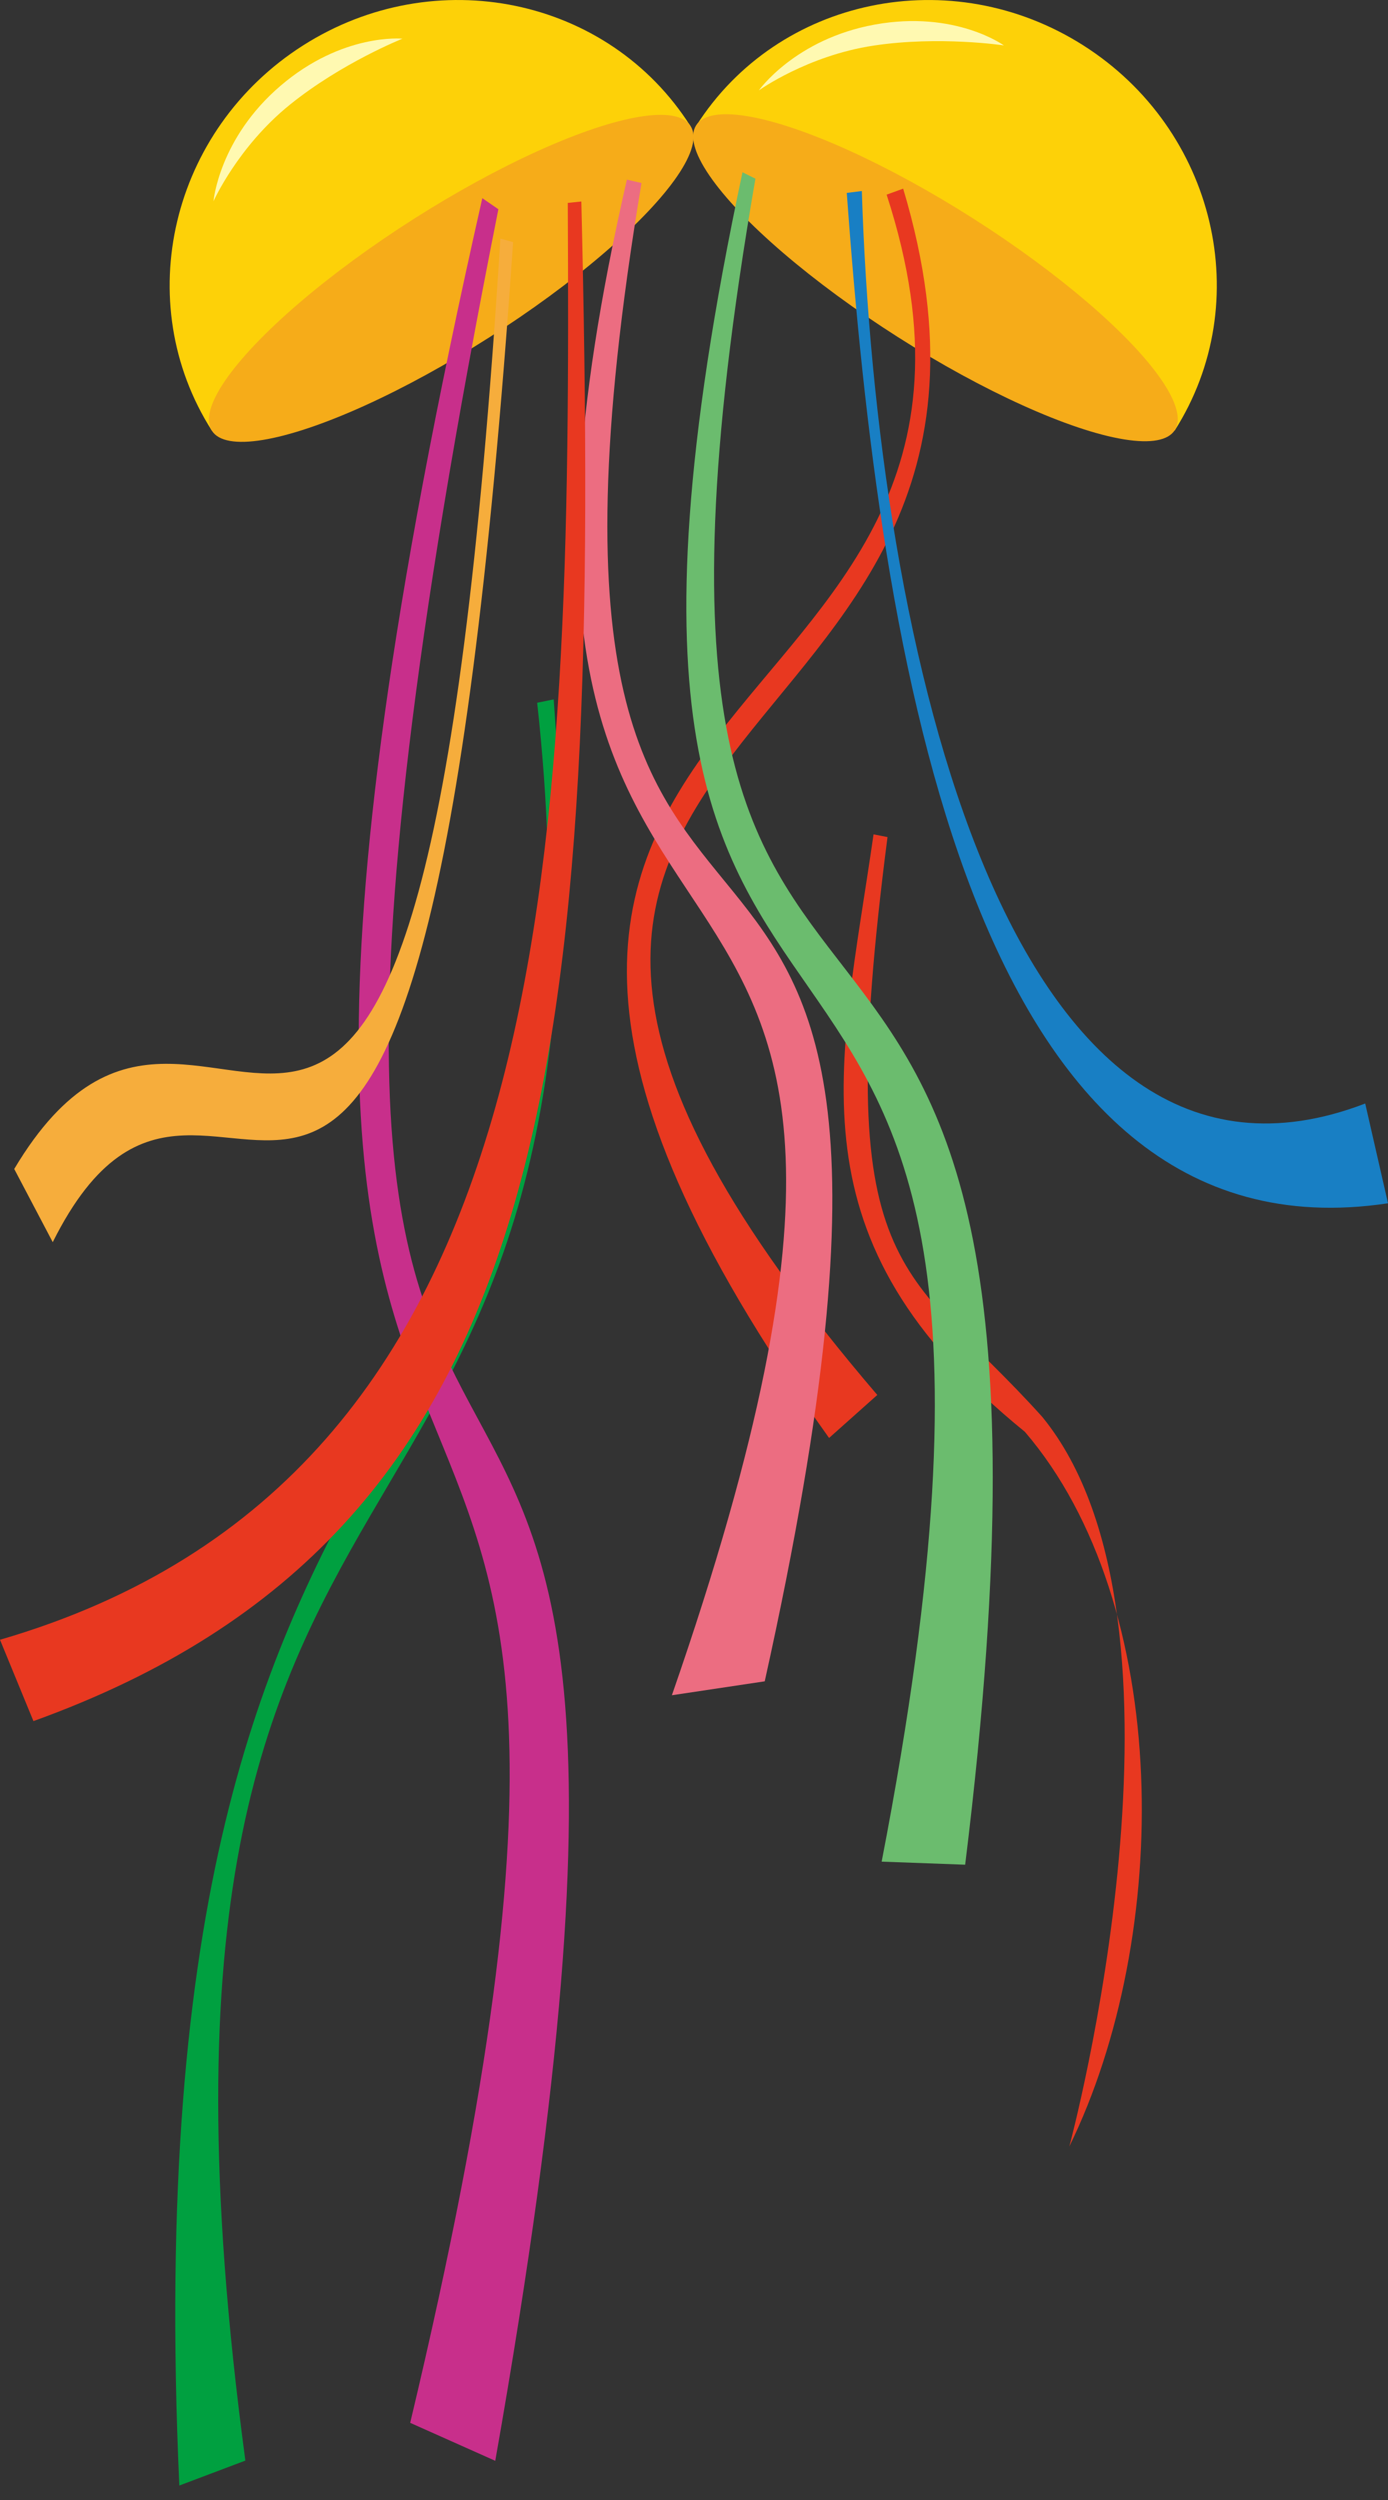 <?xml version="1.0" encoding="utf-8"?>
<!-- Generator: Adobe Illustrator 24.1.0, SVG Export Plug-In . SVG Version: 6.00 Build 0)  -->
<svg version="1.1" id="レイヤー_1" xmlns="http://www.w3.org/2000/svg" xmlns:xlink="http://www.w3.org/1999/xlink" x="0px"
	 y="0px" viewBox="0 0 100 180" style="enable-background:new 0 0 100 180;" xml:space="preserve">
<rect x="0" y="0" width="100" height="180" fill="#333333" stroke="none"/>
<style type="text/css">
	.st0{fill:#FDD108;}
	.st1{fill:#F6AC19;}
	.st2{fill:#FFF9B1;}
	.st3{fill:#00A040;}
	.st4{fill:#E83820;}
	.st5{fill:#EC6D81;}
	.st6{fill:#6BBC6E;}
	.st7{fill:#C82F8B;}
	.st8{fill:#F6AD3C;}
	.st9{fill:#187FC4;}
</style>
<g>
	<path class="st0" d="M49.729,9.056c-5.891-9.252-18.383-11.839-27.902-5.78C12.309,9.336,9.368,21.75,15.26,31.002L49.729,9.056z"
		/>
	
		<ellipse transform="matrix(0.844 -0.537 0.537 0.844 -5.672 20.587)" class="st1" cx="32.494" cy="20.028" rx="20.431" ry="5.056"/>
</g>
<g>
	<path class="st0" d="M50.16,9.056c5.891-9.252,18.383-11.839,27.902-5.779s12.459,18.474,6.568,27.727L50.16,9.056z"/>
	
		<ellipse transform="matrix(0.537 -0.844 0.844 0.537 14.299 66.12)" class="st1" cx="67.393" cy="20.032" rx="5.056" ry="20.431"/>
</g>
<path class="st2" d="M15.381,14.49c0,0,0.39-4.514,4.824-8.309c4.469-3.825,8.789-3.395,8.789-3.395S24.62,4.524,20.883,7.54
	C17.133,10.565,15.381,14.49,15.381,14.49z"/>
<path class="st2" d="M54.671,6.51c0,0,2.613-3.701,8.356-4.741c5.789-1.048,9.301,1.502,9.301,1.502s-4.653-0.706-9.401,0.014
	C58.164,4.004,54.671,6.51,54.671,6.51z"/>
<path class="st3" d="M39.891,50.356c5.097,68.815-33.084,45.911-22.213,126.807l-4.758,1.795
	c-3.886-85.511,32.319-68.702,25.781-128.36L39.891,50.356z"/>
<path class="st4" d="M65.07,13.582c13.068,43.674-45.297,36.129-1.864,86.855l-3.474,3.097
	C19.314,46.975,77.27,55.203,63.878,14.015L65.07,13.582z"/>
<path class="st4" d="M63.942,60.269c-4.136,31.969,1.081,30.557,11.148,41.745c12.109,14.803,1.951,52.533,1.951,52.533
	c7.409-15.155,7.445-39.049-3.203-51.457C56.719,89.176,60.483,77.109,62.936,60.074L63.942,60.269z"/>
<path class="st5" d="M46.219,13.177c-12.406,74.133,27.054,25.96,8.877,107.878l-6.689,1.003
	c25.951-74.675-19.222-39.465-3.243-109.124L46.219,13.177z"/>
<path class="st6" d="M54.426,12.865c-13.963,80.563,26.288,30.866,15.11,121.394l-6.016-0.221
	C80.114,48.305,36.386,92.67,53.494,12.403L54.426,12.865z"/>
<path class="st7" d="M35.906,15.066C10.68,141.872,55.73,63.588,35.682,177.179l-6.129-2.735
	c23.901-100.181-21.95-40.291,5.196-160.176L35.906,15.066z"/>
<path class="st8" d="M36.968,17.433C30.135,117.13,16.168,64.655,3.8,89.436l-2.775-5.27c14.781-24.779,29.084,27.946,35.026-66.987
	L36.968,17.433z"/>
<path class="st4" d="M41.884,14.507c1.484,61.925-1.698,95.8-39.475,109.413L0,118.063C40.386,106.308,41.139,62.088,40.906,14.61
	L41.884,14.507z"/>
<path class="st9" d="M62.092,13.753c1.024,32.607,10.541,75.565,36.266,65.7L100,86.636C69.908,91.17,63.407,47.012,61.006,13.89
	L62.092,13.753z"/>
</svg>
